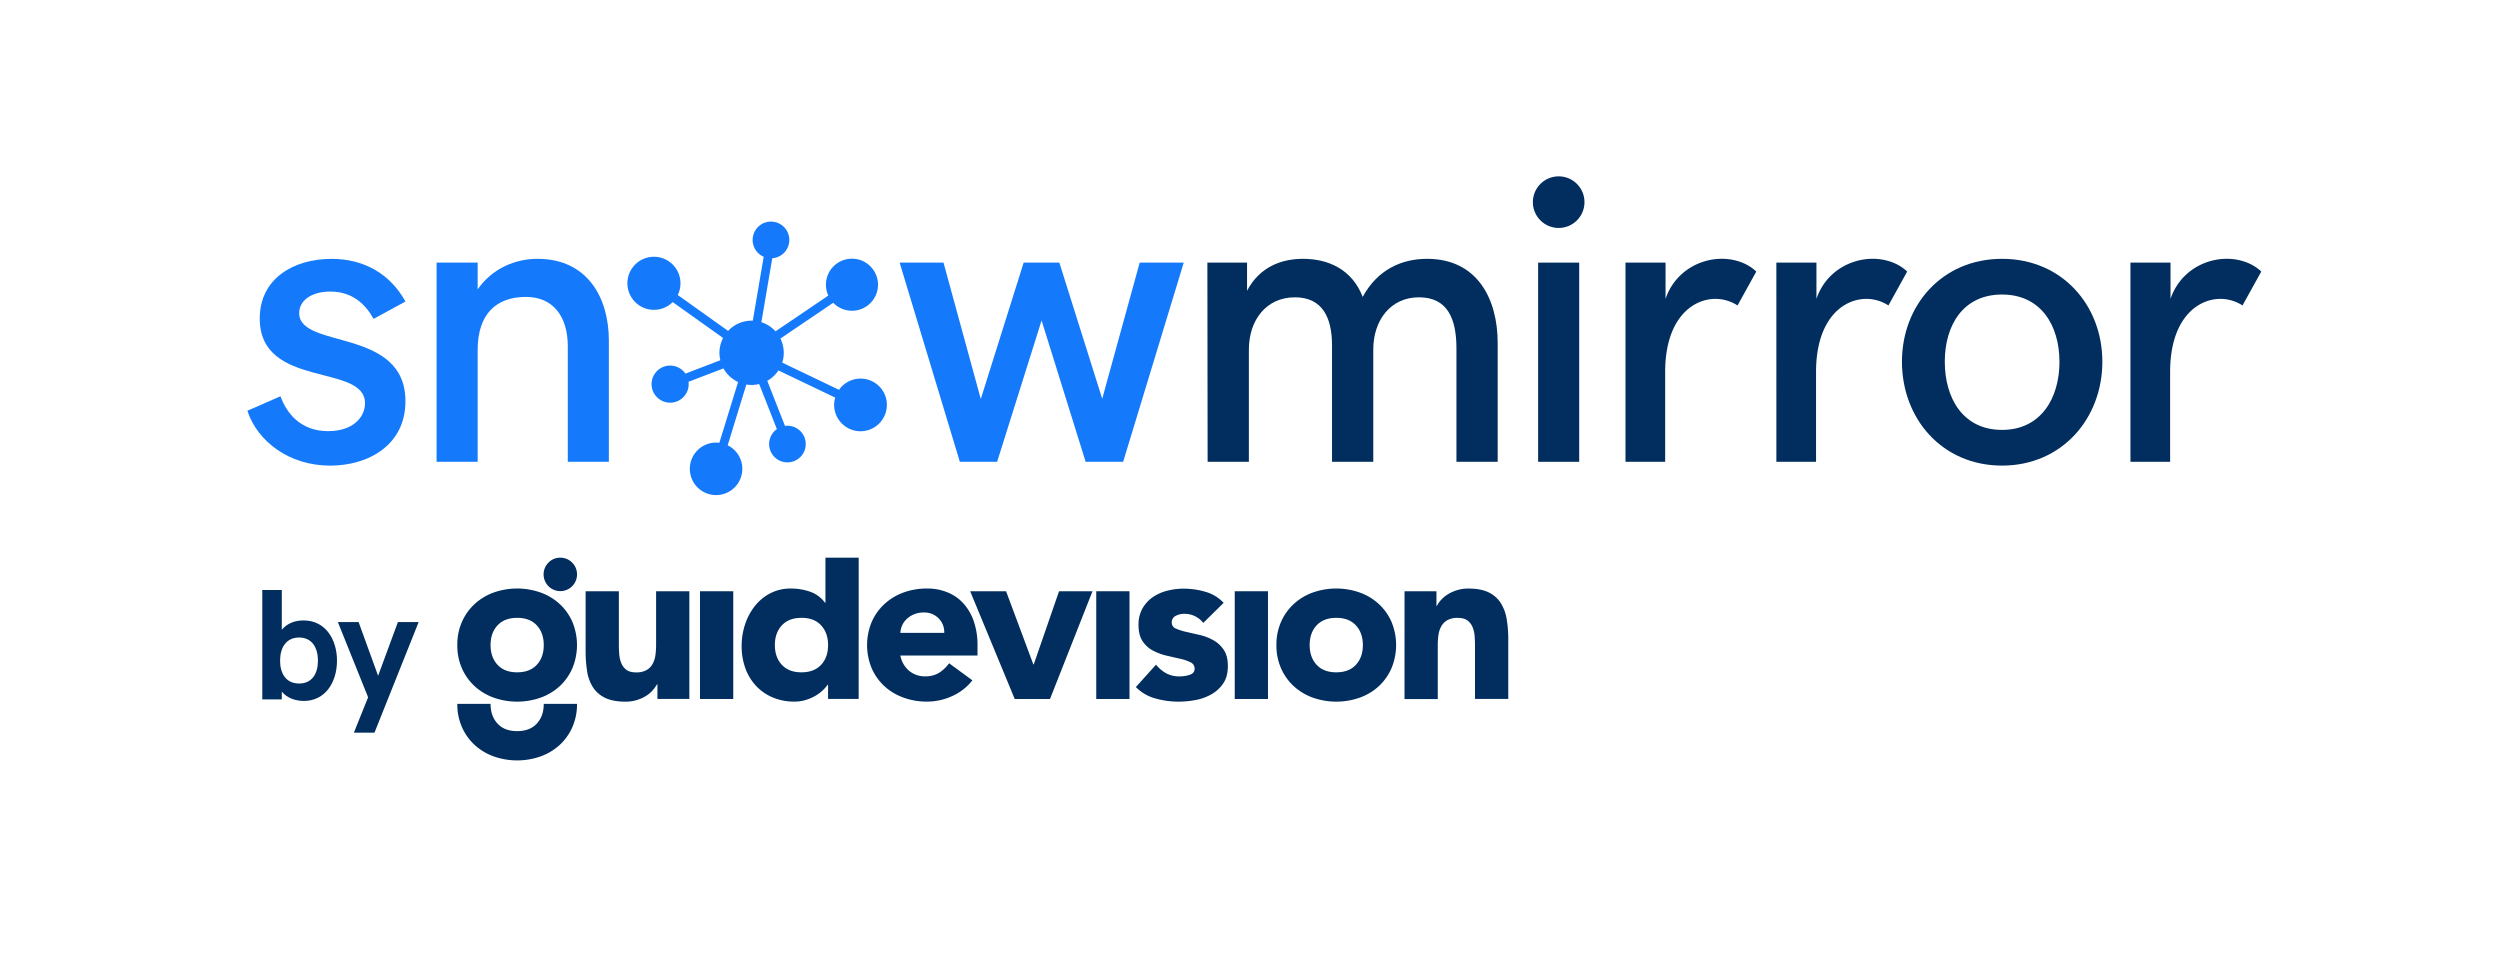 <svg xmlns="http://www.w3.org/2000/svg" id="Vrstva_1" data-name="Vrstva 1" viewBox="0 0 2000 767"><defs><style>.cls-1{fill:#147afb;}.cls-2{fill:#012e5e;}</style></defs><title>master_logo+guidevision_RGB_master</title><path class="cls-1" d="M197.9,328.61,224.38,317c4.78,13.24,15.79,27.91,38.12,27.91,19.94,0,29.51-11.16,29.51-22.33,0-32.22-84.22-11.16-84.22-67.79,0-31.91,27-47.7,57.58-47.7,26.64,0,47.22,12.77,59,34.14l-25.52,13.88c-6.22-11.33-16.59-21.86-34.62-21.86-15.31,0-24.88,7.34-24.88,17.23,0,29.19,85,11.17,85,70.51,0,35.25-29.83,51.52-60.29,51.52C231.23,372.48,205.87,353,197.9,328.61Z"></path><path class="cls-1" d="M349.27,210.1h32.86v21.37c11.81-16.91,30.31-24.41,47.86-24.41,40.19,0,56.95,31.27,57.1,64.93v97.46H454.23V276.93c0-23.61-11.64-39.4-33.49-39.4-23.61,0-38.61,13.56-38.61,42.43v89.49H349.27Z"></path><path class="cls-1" d="M719.71,210.1H754.8l29.83,109.1,34.29-109.1h28.56L881.77,319l30-108.94H947L898.52,369.45h-30l-35.25-113.1-35.57,113.1H767.88Z"></path><path class="cls-2" d="M965.9,210.1h31.74v22.49c9.89-18.67,26.8-25.53,44.83-25.53,19.77,0,39.07,8.14,47.69,30.47,11.64-21.53,30.79-30.47,51.52-30.47,39.72,0,56.47,31.43,56.47,67.48v94.91h-33V278.68c0-24.08-7.34-40.83-30-40.83s-36.53,18.34-36.53,41.79v89.81h-33V276.29c0-22.17-7.66-38.44-29.68-38.44-23,0-36.84,18.34-36.84,41.79v89.81h-33Z"></path><path class="cls-2" d="M1230.51,210.1h32.86V369.45h-32.86Z"></path><path class="cls-2" d="M1300.38,210.1h32.06v29c7.18-21.22,26.64-32.07,45-32.07,9.89,0,20.26,3.19,27.59,10.21l-15,27.12a32.76,32.76,0,0,0-17.55-5.26c-19.3,0-40.35,16.9-40.35,58.38v71.94h-31.75Z"></path><path class="cls-2" d="M1421.09,210.1h32.06v29c7.18-21.22,26.64-32.07,45-32.07,9.89,0,20.26,3.19,27.59,10.21l-15,27.12a32.76,32.76,0,0,0-17.54-5.26c-19.31,0-40.36,16.9-40.36,58.38v71.94h-31.74Z"></path><path class="cls-2" d="M1521.56,289.37c0-45.14,32.07-82.31,80.08-82.31s80.24,37.17,80.24,82.31c0,45.3-32.22,83.11-80.24,83.11S1521.56,334.84,1521.56,289.37Zm126,0c0-29-14.83-53.75-45.94-53.75s-45.78,24.56-45.78,53.75c0,29.35,14.67,54.55,45.78,54.55S1647.58,318.56,1647.58,289.37Z"></path><path class="cls-2" d="M1704.36,210.1h32.06v29c7.18-21.22,26.64-32.07,45-32.07,9.88,0,20.26,3.19,27.59,10.21l-15,27.12a32.79,32.79,0,0,0-17.55-5.26c-19.3,0-40.36,16.9-40.36,58.38v71.94h-31.74Z"></path><path class="cls-1" d="M709.38,321.39a21.07,21.07,0,0,0-38.17-9.53L625.79,290.1a25.8,25.8,0,0,0-1.46-19.27l42.24-28.61a20.83,20.83,0,1,0-3.92-5.75l-42.24,28.6a25.71,25.71,0,0,0-11.31-7.31l8.72-51.18c.25,0,.5,0,.75-.06a14.67,14.67,0,1,0-7.62-1.1l-8.71,51.14a26,26,0,0,0-4.12.17,25.6,25.6,0,0,0-15.64,8L542.21,236a21.23,21.23,0,1,0-4.05,5.66l40.3,28.73a25.59,25.59,0,0,0-2.71,15,28.23,28.23,0,0,0,.51,2.8L548.34,298.9a14.84,14.84,0,1,0,2.49,6.51l27.95-10.68a25.83,25.83,0,0,0,11.69,10.87l-15,48.63a21,21,0,1,0,6.67,2l14.94-48.61a26,26,0,0,0,10.25-.39l14.17,36.05a14.65,14.65,0,1,0,6.65-2.57l-.17,0-14.17-36.05a25.73,25.73,0,0,0,8.93-8.32l45.4,21.74a21.09,21.09,0,1,0,41.2,3.26Z"></path><circle class="cls-2" cx="1246.94" cy="161.72" r="20.65"></circle><path class="cls-2" d="M551.48,559.16H525.94v-11.7h-.35a30,30,0,0,1-3.63,5,24,24,0,0,1-5.41,4.44,31.65,31.65,0,0,1-7.28,3.19,30.55,30.55,0,0,1-8.86,1.24q-10.11,0-16.41-3.1a23.58,23.58,0,0,1-9.75-8.6,33.69,33.69,0,0,1-4.61-13,105.55,105.55,0,0,1-1.15-16.14V473h26.6v42.21c0,2.48.09,5.06.26,7.72a24.35,24.35,0,0,0,1.6,7.36,12.69,12.69,0,0,0,4.08,5.49q2.75,2.13,7.89,2.13a16.46,16.46,0,0,0,8.34-1.86,12.7,12.7,0,0,0,4.87-5,20.4,20.4,0,0,0,2.22-7,61.14,61.14,0,0,0,.53-8.16V473h26.6Z"></path><path class="cls-2" d="M560,473h26.6v86.19H560Z"></path><path class="cls-2" d="M686.94,559.16H662.46V547.81h-.35a29.53,29.53,0,0,1-4.17,4.7,31.09,31.09,0,0,1-6,4.35,37.08,37.08,0,0,1-7.62,3.19,30.28,30.28,0,0,1-8.61,1.24A44.33,44.33,0,0,1,618.31,558a38.68,38.68,0,0,1-13.39-9.22,40.86,40.86,0,0,1-8.6-14.1,51.08,51.08,0,0,1-3-17.91,54.39,54.39,0,0,1,2.75-17.29,47.41,47.41,0,0,1,7.8-14.63,38,38,0,0,1,12.33-10.2,35,35,0,0,1,16.49-3.81,45.82,45.82,0,0,1,15.52,2.57A24.81,24.81,0,0,1,660,482.2h.36V446.14h26.6Zm-24.48-43.09q0-9.75-5.58-15.79t-15.7-6q-10.11,0-15.69,6t-5.59,15.79q0,9.75,5.59,15.78t15.69,6q10.11,0,15.7-6T662.46,516.07Z"></path><path class="cls-2" d="M777.91,544.26a42.55,42.55,0,0,1-16.14,12.6,48.4,48.4,0,0,1-20.21,4.43,54.23,54.23,0,0,1-18.71-3.19A45.08,45.08,0,0,1,707.59,549a42.86,42.86,0,0,1-10.19-14.28,48.34,48.34,0,0,1,0-37.24,42.86,42.86,0,0,1,10.19-14.28A45.08,45.08,0,0,1,722.85,474a54.23,54.23,0,0,1,18.71-3.19A42.49,42.49,0,0,1,758.31,474a34.9,34.9,0,0,1,12.77,9.13,41.51,41.51,0,0,1,8.07,14.28A57.58,57.58,0,0,1,782,516.07v8.33H720.28a21,21,0,0,0,6.91,12.15,19.55,19.55,0,0,0,13.13,4.52,20,20,0,0,0,11.08-2.92,29.83,29.83,0,0,0,7.89-7.54Zm-22.52-37.95A15.43,15.43,0,0,0,751,494.79,15.8,15.8,0,0,0,739.07,490a19.88,19.88,0,0,0-7.8,1.42,19.64,19.64,0,0,0-5.76,3.63,16,16,0,0,0-3.73,5.15,16.88,16.88,0,0,0-1.5,6.11Z"></path><path class="cls-2" d="M776.13,473h28.73l21.81,58.53H827L847.24,473H874l-34,86.19H811.78Z"></path><path class="cls-2" d="M877,473h26.6v86.19H877Z"></path><path class="cls-2" d="M962.61,498.33a18.87,18.87,0,0,0-15.43-7.27,14.53,14.53,0,0,0-6.56,1.6,5.65,5.65,0,0,0-3.2,5.5,5,5,0,0,0,3.29,4.7,43.61,43.61,0,0,0,8.33,2.66L959.86,508a40.87,40.87,0,0,1,10.82,4.17,24.2,24.2,0,0,1,8.33,7.71q3.29,4.88,3.28,13,0,8.33-3.63,13.74a27.9,27.9,0,0,1-9.32,8.69A40.05,40.05,0,0,1,956.58,560a75.63,75.63,0,0,1-14,1.33,68,68,0,0,1-18.27-2.57,34.14,34.14,0,0,1-15.61-9.13l16.14-17.92a26.91,26.91,0,0,0,8.25,7,22.16,22.16,0,0,0,10.55,2.39,24.65,24.65,0,0,0,8.34-1.33c2.48-.88,3.72-2.51,3.72-4.87a5.41,5.41,0,0,0-3.28-5.06,36.23,36.23,0,0,0-8.34-2.84q-5-1.14-10.81-2.48a44.47,44.47,0,0,1-10.82-4A22.57,22.57,0,0,1,914.1,513q-3.27-4.88-3.28-13a26.26,26.26,0,0,1,3.11-13.12,27.17,27.17,0,0,1,8.15-9.05,35.5,35.5,0,0,1,11.62-5.23,53.4,53.4,0,0,1,13.3-1.68,62.2,62.2,0,0,1,17.2,2.48,31.94,31.94,0,0,1,14.72,8.87Z"></path><path class="cls-2" d="M987.79,473h26.6v86.19h-26.6Z"></path><path class="cls-2" d="M1021.13,516.07a45.19,45.19,0,0,1,3.72-18.62,42.74,42.74,0,0,1,10.2-14.28A45,45,0,0,1,1050.3,474a56.46,56.46,0,0,1,37.42,0,45.13,45.13,0,0,1,15.25,9.13,43,43,0,0,1,10.2,14.28,48.46,48.46,0,0,1,0,37.24A43,43,0,0,1,1103,549a45.13,45.13,0,0,1-15.25,9.13,56.46,56.46,0,0,1-37.42,0,45,45,0,0,1-15.25-9.13,42.74,42.74,0,0,1-10.2-14.28A45.19,45.19,0,0,1,1021.13,516.07Zm26.6,0q0,9.75,5.58,15.78t15.7,6q10.11,0,15.69-6t5.59-15.78q0-9.75-5.59-15.79t-15.69-6q-10.11,0-15.7,6T1047.73,516.07Z"></path><path class="cls-2" d="M1123.63,473h25.53v11.71h.36a21.49,21.49,0,0,1,3.55-5,25.91,25.91,0,0,1,5.49-4.43,31.57,31.57,0,0,1,7.27-3.19,30.28,30.28,0,0,1,8.87-1.24q10.11,0,16.32,3.1a23.63,23.63,0,0,1,9.66,8.6,34.77,34.77,0,0,1,4.7,12.95,98,98,0,0,1,1.24,16.14v47.52H1180V517q0-3.72-.26-7.71a24.35,24.35,0,0,0-1.6-7.36,12.8,12.8,0,0,0-4.08-5.5q-2.74-2.11-7.89-2.12a16.46,16.46,0,0,0-8.34,1.86,12.74,12.74,0,0,0-4.87,5,20.1,20.1,0,0,0-2.22,7,61.14,61.14,0,0,0-.53,8.16v42.91h-26.6Z"></path><path class="cls-2" d="M365.85,516.07a45.19,45.19,0,0,1,3.72-18.62,42.88,42.88,0,0,1,10.2-14.28A45.13,45.13,0,0,1,395,474a56.46,56.46,0,0,1,37.42,0,45,45,0,0,1,15.25,9.13,42.74,42.74,0,0,1,10.2,14.28,48.46,48.46,0,0,1,0,37.24A42.74,42.74,0,0,1,447.69,549a45,45,0,0,1-15.25,9.13,56.46,56.46,0,0,1-37.42,0A45.13,45.13,0,0,1,379.77,549a42.88,42.88,0,0,1-10.2-14.28A45.19,45.19,0,0,1,365.85,516.07Zm26.6,0q0,9.75,5.59,15.78t15.69,6q10.11,0,15.7-6T435,516.07q0-9.75-5.58-15.79t-15.7-6q-10.11,0-15.69,6T392.45,516.07Z"></path><path class="cls-2" d="M461.61,563.09a45.23,45.23,0,0,1-3.72,18.62A42.8,42.8,0,0,1,447.69,596a45.05,45.05,0,0,1-15.25,9.14,56.46,56.46,0,0,1-37.42,0A45.15,45.15,0,0,1,379.77,596a43.09,43.09,0,0,1-10.2-14.27,45.23,45.23,0,0,1-3.72-18.62h26.6q0,9.75,5.59,15.78t15.69,6q10.11,0,15.7-6T435,563.09Z"></path><path class="cls-2" d="M448.25,446.14a13.38,13.38,0,1,1-9.46,3.92A12.91,12.91,0,0,1,448.25,446.14Z"></path><path class="cls-2" d="M225.44,553.31v6.19H209.83V472h15.61v31.84c4.33-5.33,10.77-7.5,17.4-7.5,17.4,0,26.75,15,26.75,32.21s-9.35,32.2-26.5,32.2C236.65,560.74,229.77,558.64,225.44,553.31Zm28.92-24.77c0-10.28-4.65-18.52-15.05-18.52s-15.24,8.11-15.24,18.52,4.83,18.27,15.24,18.27S254.36,538.82,254.36,528.54Z"></path><path class="cls-2" d="M294.49,557.83l-24.21-60.2h16.59l15.61,43,15.86-43h16.59l-35.36,88.51H283.1Z"></path></svg>